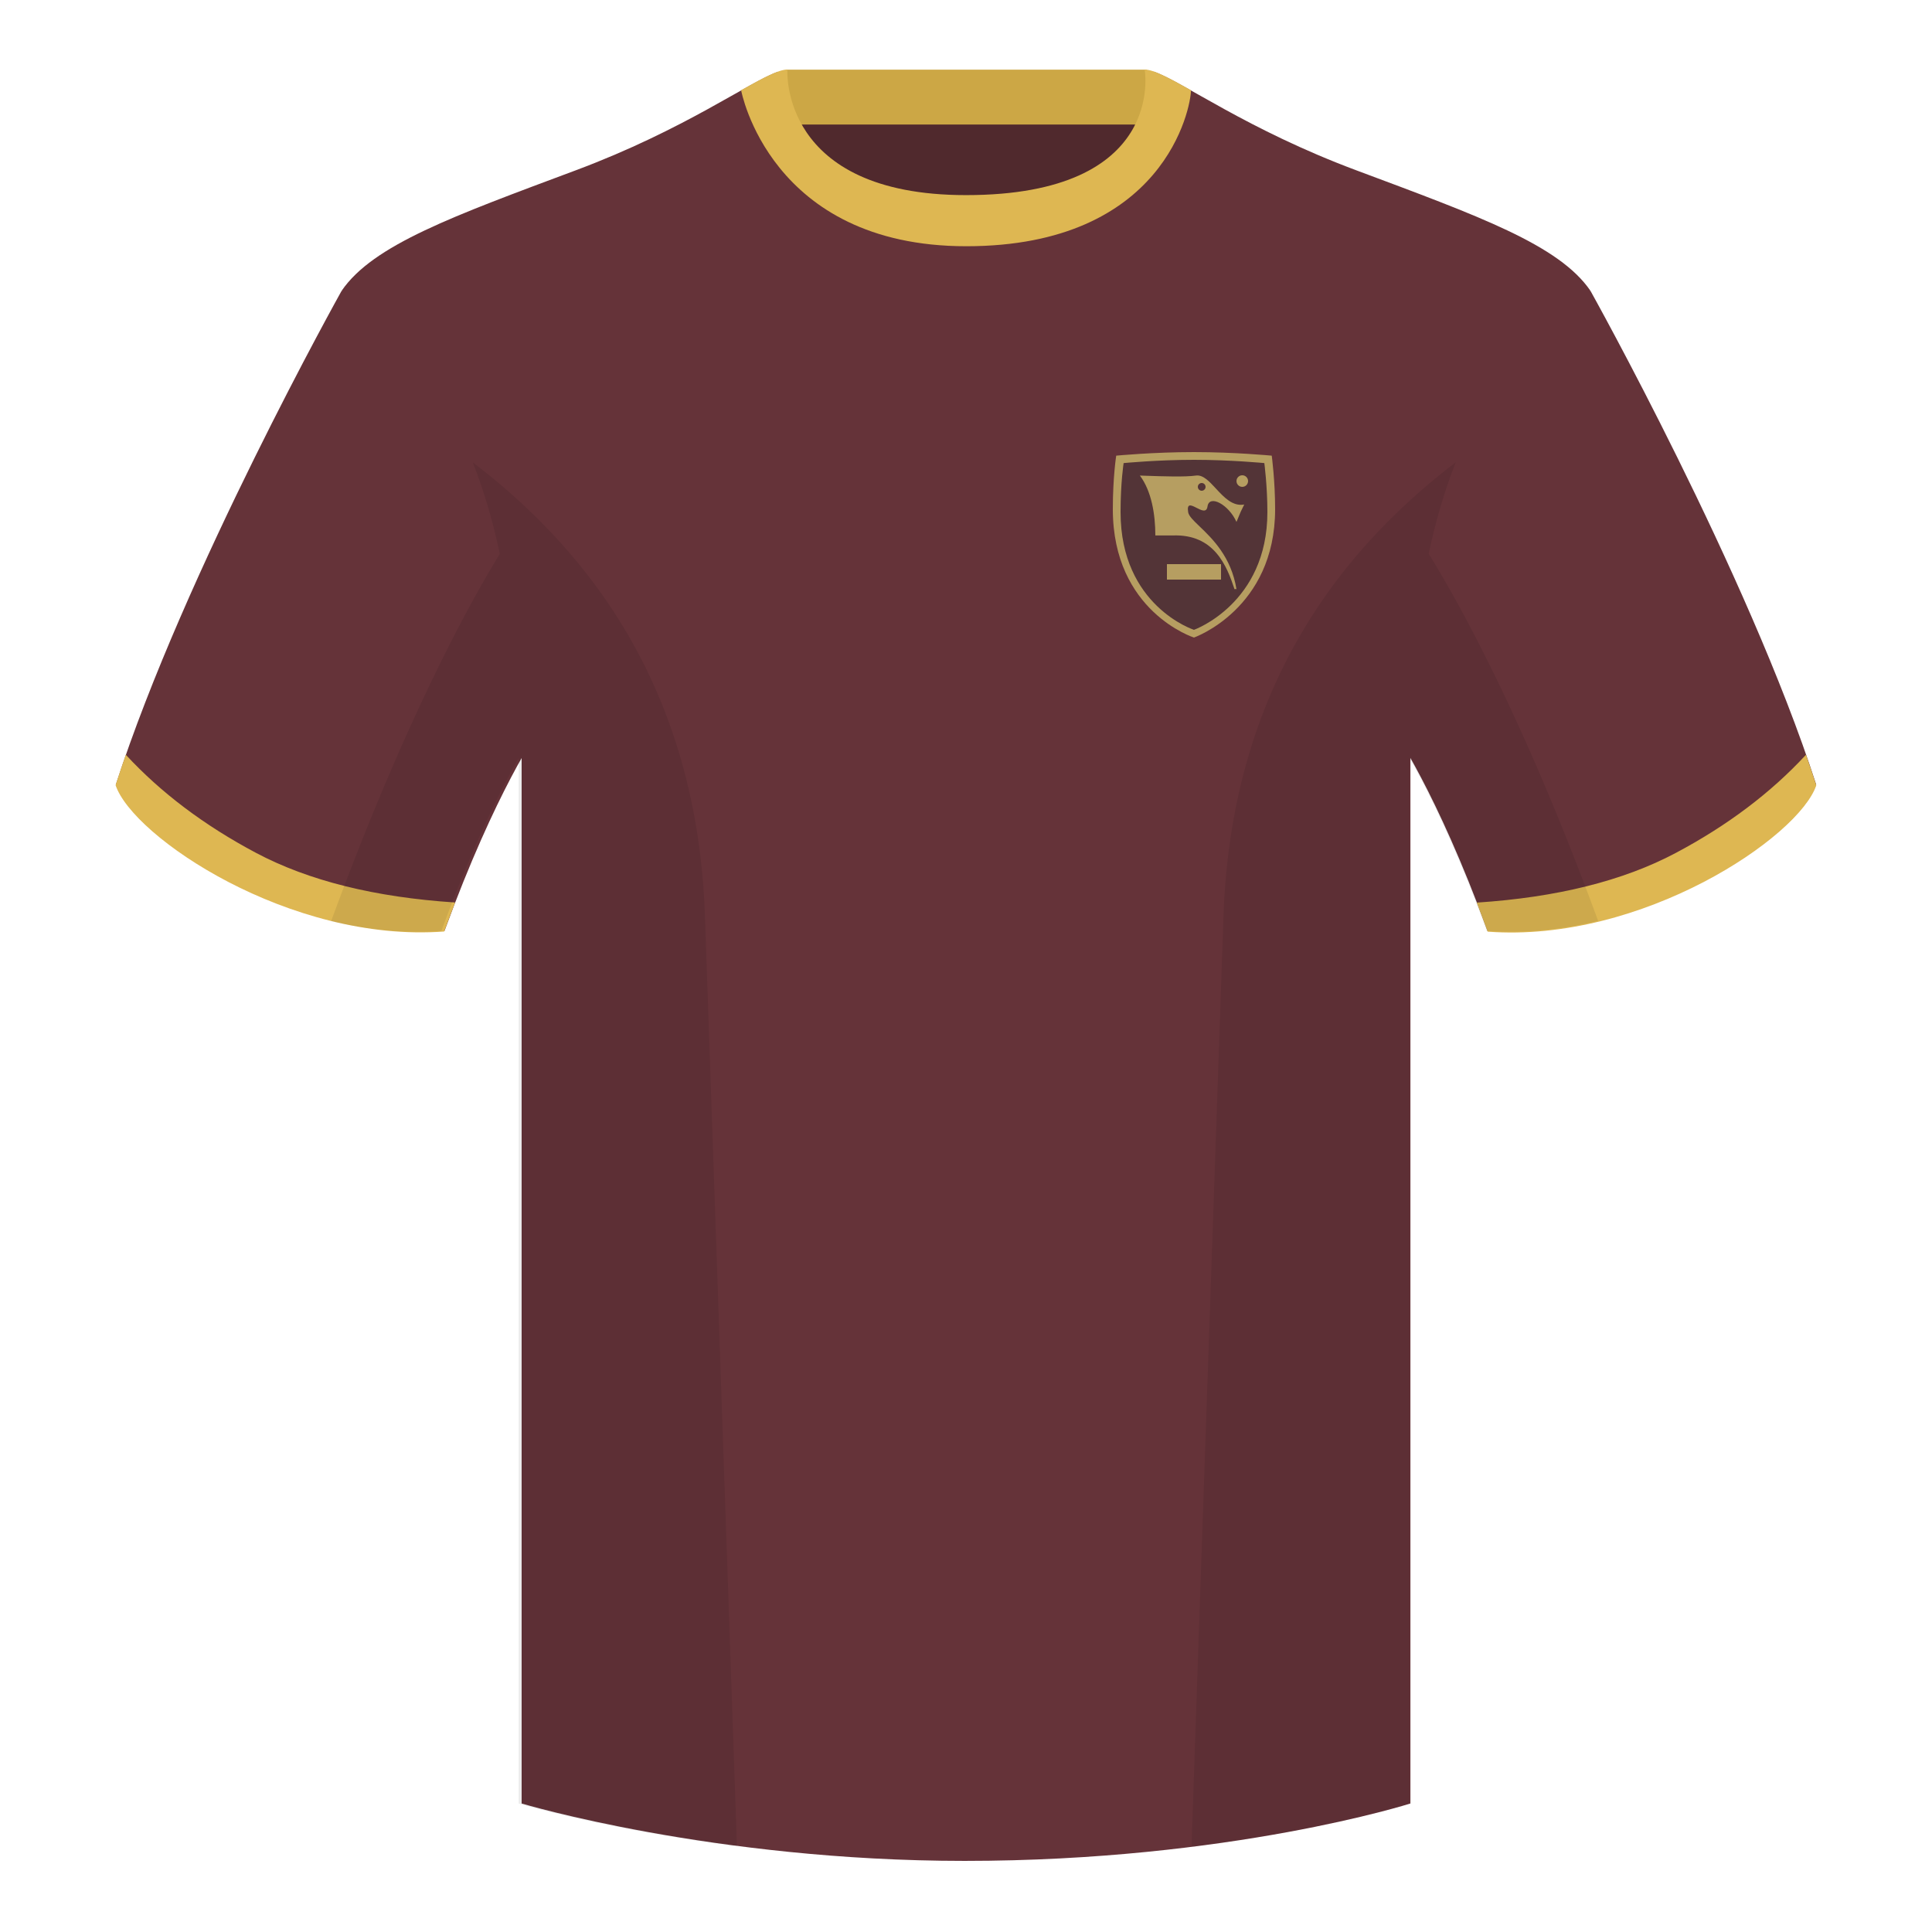 <?xml version="1.0" encoding="utf-8"?><svg width="500" height="500" viewBox="0 0 500 500" fill="none" xmlns="http://www.w3.org/2000/svg"><path fill-rule="evenodd" clip-rule="evenodd" d="M203.607 109.223h93.432V21.928h-93.432v87.295z" fill="#50292D"/><path fill-rule="evenodd" clip-rule="evenodd" d="M203.468 32.228h93.248v-14.2h-93.248v14.2z" fill="#CCA745"/><path fill-rule="evenodd" clip-rule="evenodd" d="M88.411 75.258S47.74 148.059 29.995 203.029c4.435 13.375 45.106 40.86 85.041 37.885 13.309-36.4 24.404-52 24.404-52s2.957-95.085-51.029-113.656m323.196 0s40.671 72.8 58.415 127.77c-4.435 13.375-45.105 40.86-85.04 37.885-13.31-36.4-24.404-52-24.404-52s-2.957-95.085 51.029-113.656" fill="#653339"/><path fill-rule="evenodd" clip-rule="evenodd" d="M250.01 57.703c-49.969 0-47.691-39.469-48.633-39.14-7.499 2.619-24.078 14.937-52.32 25.495-31.801 11.885-52.508 19.315-60.646 31.2C99.501 84.172 135 104.227 135 195.602v271.14s49.546 14.856 114.627 14.856c68.773 0 115.388-14.856 115.388-14.856v-271.14c0-91.375 35.499-111.43 46.594-120.344-8.138-11.885-28.845-19.315-60.646-31.2-28.296-10.577-44.88-22.919-52.36-25.509-.925-.32 4.168 39.154-48.593 39.154z" fill="#653339"/><path fill-rule="evenodd" clip-rule="evenodd" d="M467.387 195.33c.934 2.667 1.823 5.303 2.661 7.9-4.435 13.375-45.106 40.86-85.04 37.885-.956-2.614-1.9-5.12-2.829-7.52 20.748-1.358 37.908-5.637 51.478-12.837 13.398-7.109 24.641-15.585 33.73-25.428zm-434.825 0c9.083 9.827 20.315 18.291 33.696 25.392 13.58 7.205 30.755 11.485 51.523 12.84-.929 2.399-1.873 4.904-2.828 7.516-39.934 2.975-80.605-24.51-85.04-37.885.835-2.584 1.72-5.209 2.649-7.863zM308.219 23.345C302.46 20.105 298.513 18 296.238 18c0 0 5.869 32.495-46.231 32.495-48.411 0-46.23-32.495-46.23-32.495-2.275 0-6.222 2.105-11.976 5.345 0 0 7.352 40.38 58.271 40.38 51.363 0 58.147-35.895 58.147-40.38z" fill="#DEB752"/><path fill-rule="evenodd" clip-rule="evenodd" d="M413.584 238.323c-9.287 2.238-19.064 3.316-28.797 2.592-8.198-22.369-15.558-36.883-20.013-44.748v270.577s-21.102 6.71-55.866 11.111l-.544-.06c1.88-54.795 5.722-166.47 8.276-240.705 2.055-59.755 31.085-95.29 60.099-117.44-2.675 6.781-5.072 14.606-6.999 23.667 7.354 11.852 24.435 42.069 43.83 94.964.005.014.01.028.014.042zM190.717 477.795c-34.248-4.401-56.476-11.051-56.476-11.051V196.172c-4.456 7.867-11.814 22.379-20.01 44.743-9.633.716-19.309-.332-28.511-2.524a1.056 1.056 0 01.02-.096c19.377-52.848 36.306-83.066 43.61-94.944-1.929-9.075-4.328-16.912-7.006-23.701 29.014 22.15 58.043 57.685 60.099 117.44 2.554 74.235 6.395 185.91 8.276 240.705h-.002z" fill="#000" fill-opacity=".08"/><path fill-rule="evenodd" clip-rule="evenodd" d="M288 131.769c0-8.307.875-13.846.875-13.846S298.508 117 309 117s20.125.923 20.125.923.875 6.462.875 13.846C330 157.615 309 165 309 165s-21-6.682-21-33.231z" fill="#B69E61"/><path fill-rule="evenodd" clip-rule="evenodd" d="M290 132.538c0-7.615.792-12.692.792-12.692S299.507 119 309 119c9.493 0 18.208.846 18.208.846s.792 5.923.792 12.692C328 156.231 309 163 309 163s-19-6.125-19-30.462z" fill="#533437"/><path fill-rule="evenodd" clip-rule="evenodd" d="M296.412 123.122c4.74.163 10.284.354 13.088-.048 1.826-.262 3.443 1.486 5.185 3.369 2.075 2.242 4.325 4.674 7.315 4.131-.8 1.6-1 2-2 4.5-2-4.5-7.043-7.197-7.5-4-.241 1.685-1.593.992-2.842.351-1.345-.69-2.569-1.318-2.158 1.149.164.984 1.35 2.121 2.94 3.646 3.259 3.126 8.216 7.88 9.56 16.28 0 0-.167-.167-.5 0-2-6-5.2-14.326-16-13.926H299c0-5.5-1-11.5-4-15.5.46.015.932.031 1.412.048zM311 127c.552 0 1-.448 1-1s-.448-1-1-1-1 .448-1 1 .448 1 1 1z" fill="#B69E61"/><path d="M302 146h14v4h-14v-4zm21-21.5c0 .828-.672 1.5-1.5 1.5s-1.5-.672-1.5-1.5.672-1.5 1.5-1.5 1.5.672 1.5 1.5z" fill="#B69E61"/></svg>